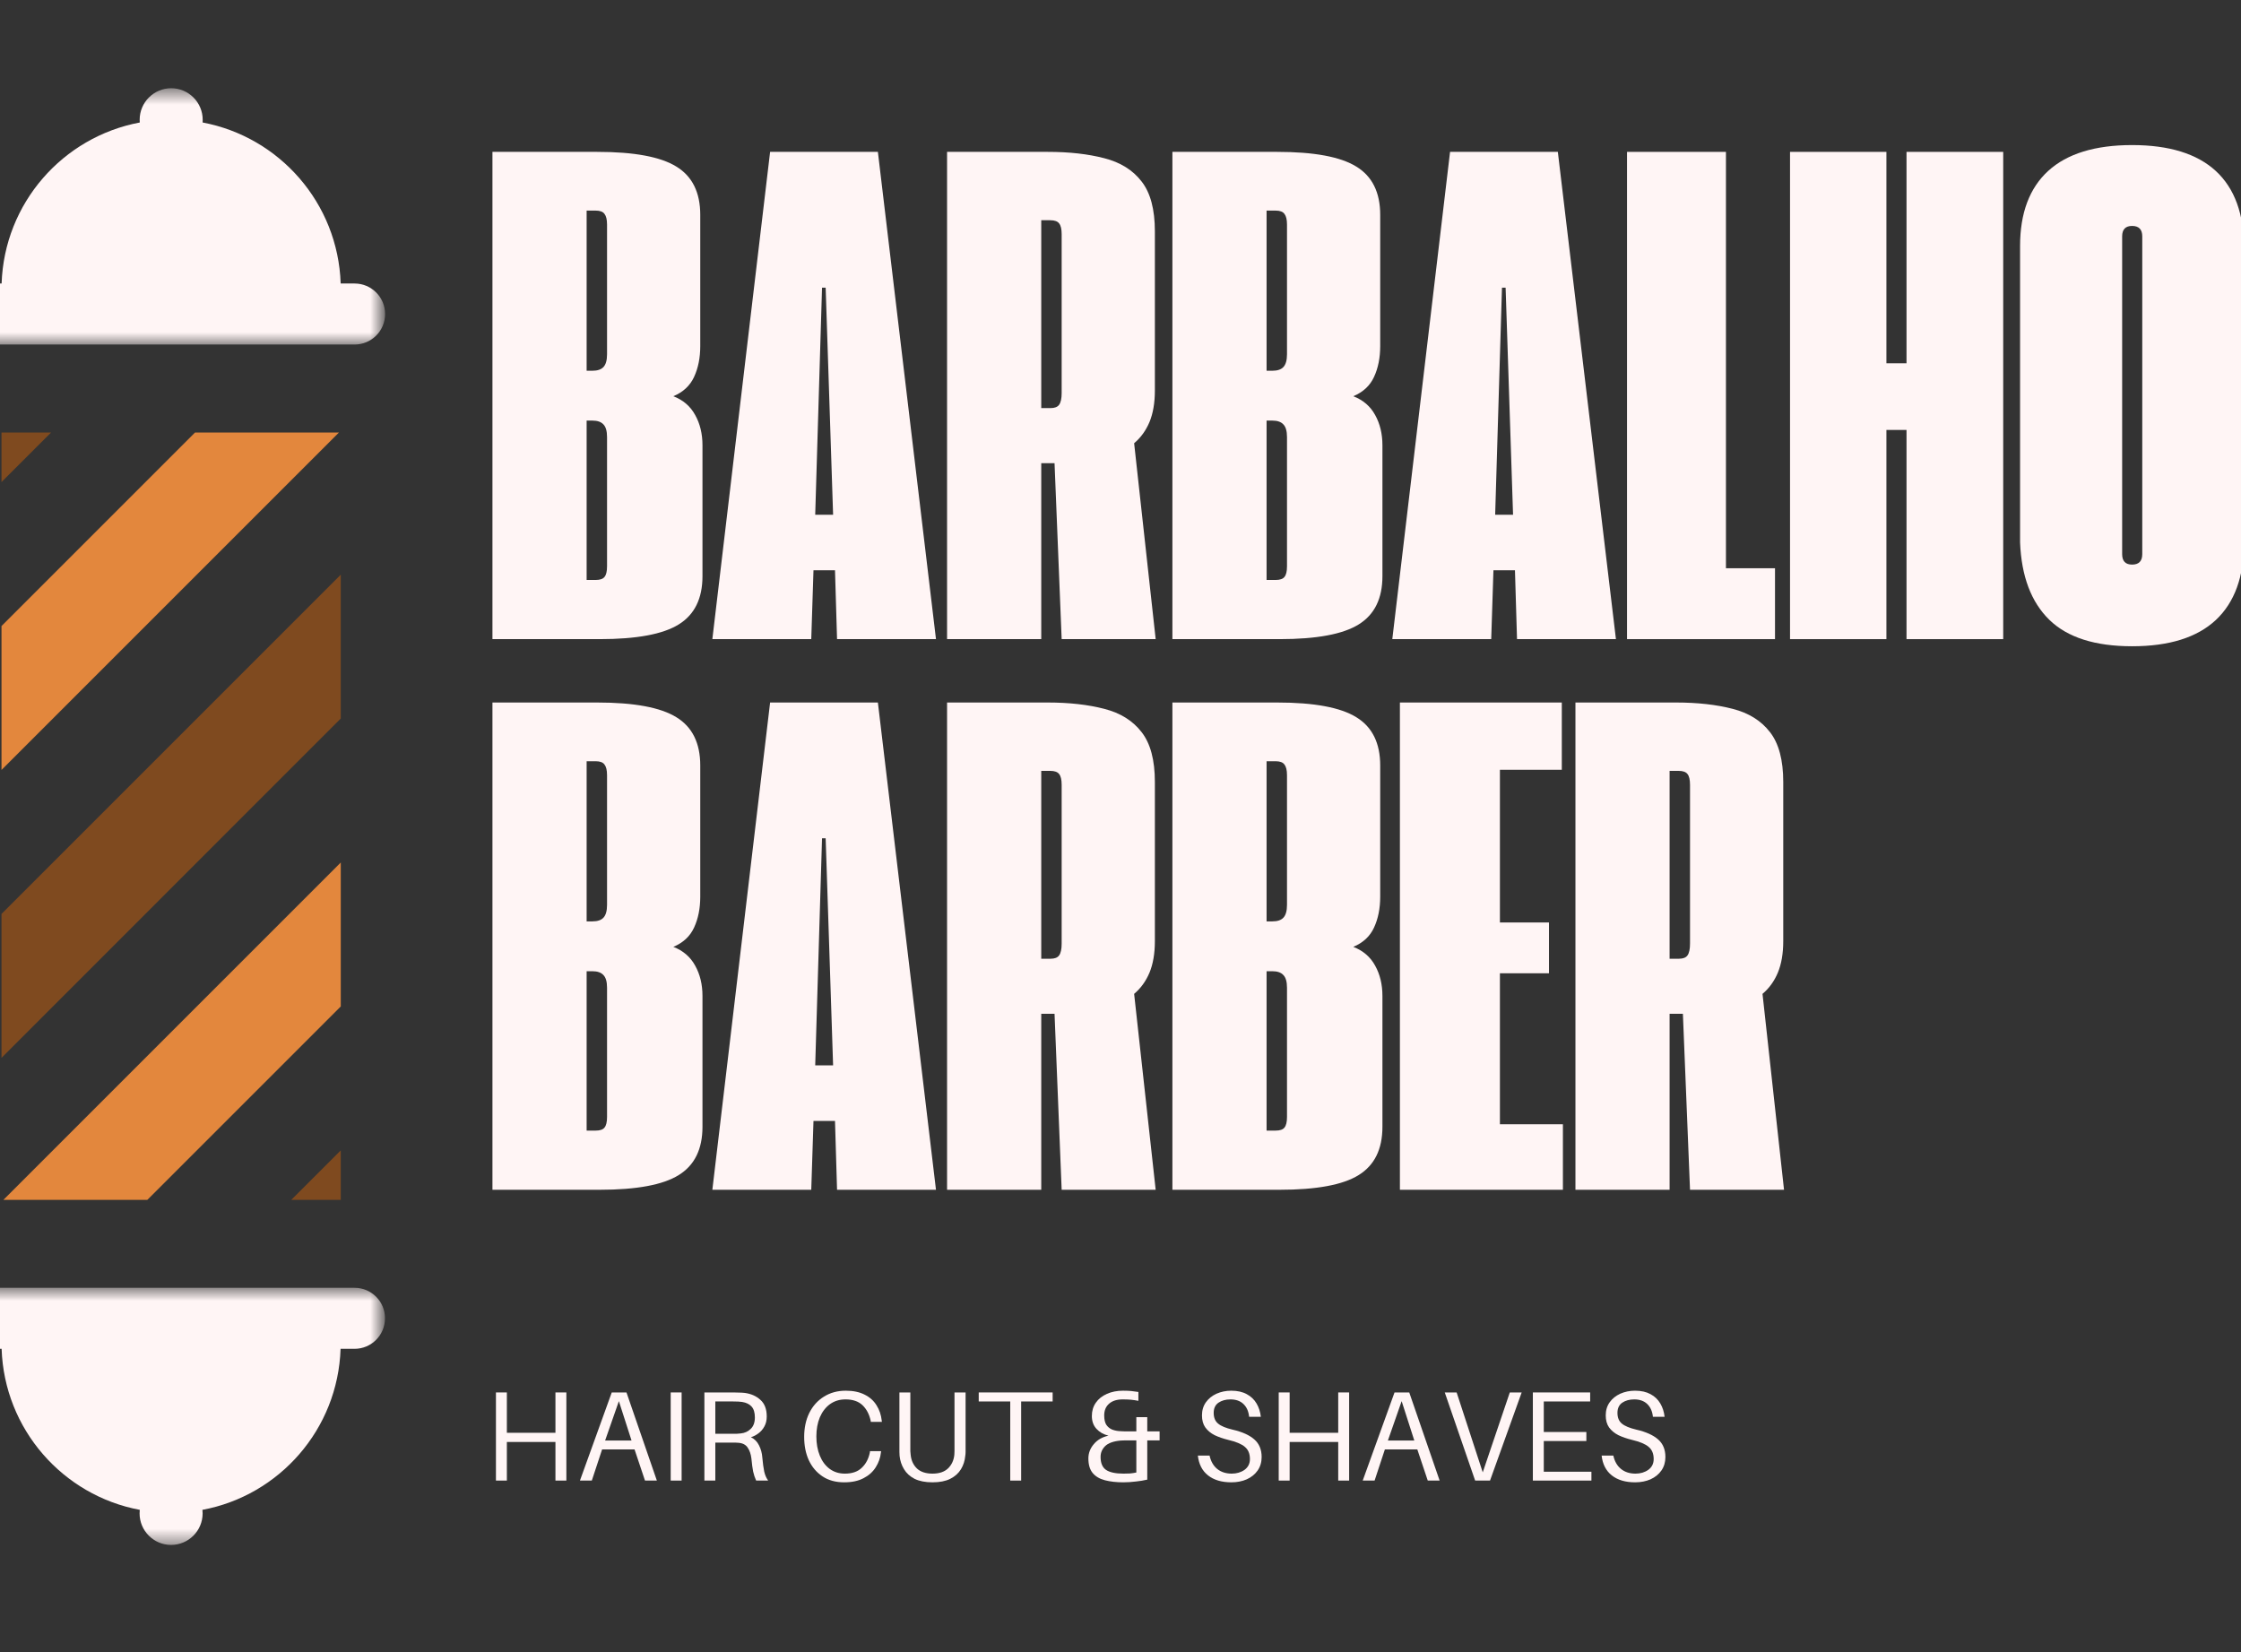 <svg width="118" height="87" viewBox="0 0 118 87" fill="none" xmlns="http://www.w3.org/2000/svg">
<rect x="0" y="0" width="118" height="87" fill="#333333" stroke="none"/>
<g clip-path="url(#clip0_11_2)">
<path d="M25.93 33.655V7.997H31.439C33.389 7.997 34.78 8.255 35.614 8.772C36.451 9.284 36.872 10.13 36.872 11.314V18.222C36.872 18.839 36.764 19.38 36.547 19.847C36.335 20.309 35.972 20.647 35.455 20.864C35.972 21.064 36.355 21.395 36.605 21.855C36.86 22.311 36.989 22.843 36.989 23.447V30.339C36.989 31.518 36.572 32.364 35.739 32.88C34.91 33.397 33.522 33.655 31.572 33.655H25.93ZM30.889 19.522H31.197C31.457 19.522 31.649 19.459 31.772 19.33C31.899 19.197 31.964 18.972 31.964 18.655V11.822C31.964 11.562 31.918 11.376 31.83 11.264C31.747 11.147 31.591 11.089 31.364 11.089H30.889V19.522ZM30.889 30.539H31.364C31.591 30.539 31.747 30.486 31.83 30.38C31.918 30.276 31.964 30.089 31.964 29.822V23.014C31.964 22.697 31.899 22.476 31.772 22.347C31.649 22.214 31.457 22.147 31.197 22.147H30.889V30.539Z" fill="#FFF5F5"/>
<path d="M44.075 33.655L43.967 30.03H42.834L42.717 33.655H37.509L40.55 7.997H46.225L49.284 33.655H44.075ZM42.925 27.105H43.867L43.475 15.147H43.284L42.925 27.105Z" fill="#FFF5F5"/>
<path d="M60.852 33.655H55.902L55.527 24.389H54.827V33.655H49.868V7.997H55.168C56.302 7.997 57.293 8.109 58.143 8.33C58.993 8.547 59.648 8.955 60.11 9.555C60.577 10.151 60.81 11.026 60.81 12.18V20.564C60.81 21.214 60.714 21.768 60.527 22.222C60.337 22.672 60.068 23.045 59.718 23.339L60.852 33.655ZM55.318 21.489C55.535 21.489 55.685 21.43 55.768 21.314C55.856 21.193 55.902 20.986 55.902 20.697V12.33C55.902 12.059 55.856 11.87 55.768 11.764C55.685 11.653 55.529 11.597 55.302 11.597H54.827V21.489H55.318Z" fill="#FFF5F5"/>
<path d="M61.733 33.655V7.997H67.242C69.192 7.997 70.584 8.255 71.417 8.772C72.254 9.284 72.675 10.13 72.675 11.314V18.222C72.675 18.839 72.567 19.38 72.35 19.847C72.138 20.309 71.775 20.647 71.258 20.864C71.775 21.064 72.159 21.395 72.409 21.855C72.663 22.311 72.792 22.843 72.792 23.447V30.339C72.792 31.518 72.375 32.364 71.542 32.88C70.713 33.397 69.325 33.655 67.375 33.655H61.733ZM66.692 19.522H67C67.26 19.522 67.452 19.459 67.575 19.33C67.702 19.197 67.767 18.972 67.767 18.655V11.822C67.767 11.562 67.721 11.376 67.633 11.264C67.55 11.147 67.394 11.089 67.167 11.089H66.692V19.522ZM66.692 30.539H67.167C67.394 30.539 67.55 30.486 67.633 30.38C67.721 30.276 67.767 30.089 67.767 29.822V23.014C67.767 22.697 67.702 22.476 67.575 22.347C67.452 22.214 67.26 22.147 67 22.147H66.692V30.539Z" fill="#FFF5F5"/>
<path d="M79.879 33.655L79.77 30.03H78.637L78.52 33.655H73.312L76.353 7.997H82.028L85.087 33.655H79.879ZM78.728 27.105H79.67L79.278 15.147H79.087L78.728 27.105Z" fill="#FFF5F5"/>
<path d="M85.671 33.655V7.997H90.88V29.922H93.463V33.655H85.671Z" fill="#FFF5F5"/>
<path d="M94.254 33.655V7.997H99.329V19.13H100.388V7.997H105.479V33.655H100.388V22.639H99.329V33.655H94.254Z" fill="#FFF5F5"/>
<path d="M106.367 28.564V12.955C106.367 11.222 106.861 9.903 107.851 8.997C108.844 8.093 110.317 7.639 112.267 7.639C114.217 7.639 115.686 8.095 116.676 9.005C117.663 9.918 118.159 11.272 118.159 13.072V28.564C118.159 30.359 117.663 31.72 116.676 32.647C115.686 33.57 114.217 34.03 112.267 34.03C110.317 34.03 108.863 33.568 107.909 32.639C106.953 31.705 106.438 30.347 106.367 28.564ZM111.742 29.18C111.742 29.547 111.917 29.73 112.267 29.73C112.621 29.73 112.801 29.547 112.801 29.18V12.447C112.801 12.08 112.621 11.897 112.267 11.897C111.917 11.897 111.742 12.08 111.742 12.447V29.18Z" fill="#FFF5F5"/>
<path d="M25.93 62.65V36.992H31.439C33.389 36.992 34.78 37.25 35.614 37.767C36.451 38.279 36.872 39.125 36.872 40.309V47.217C36.872 47.834 36.764 48.375 36.547 48.842C36.335 49.304 35.972 49.642 35.455 49.859C35.972 50.059 36.355 50.39 36.605 50.85C36.86 51.307 36.989 51.838 36.989 52.442V59.334C36.989 60.513 36.572 61.359 35.739 61.875C34.91 62.392 33.522 62.65 31.572 62.65H25.93ZM30.889 48.517H31.197C31.457 48.517 31.649 48.455 31.772 48.325C31.899 48.192 31.964 47.967 31.964 47.65V40.817C31.964 40.557 31.918 40.371 31.83 40.259C31.747 40.142 31.591 40.084 31.364 40.084H30.889V48.517ZM30.889 59.534H31.364C31.591 59.534 31.747 59.482 31.83 59.375C31.918 59.271 31.964 59.084 31.964 58.817V52.009C31.964 51.692 31.899 51.471 31.772 51.342C31.649 51.209 31.457 51.142 31.197 51.142H30.889V59.534Z" fill="#FFF5F5"/>
<path d="M44.075 62.65L43.967 59.025H42.834L42.717 62.65H37.509L40.55 36.992H46.225L49.284 62.65H44.075ZM42.925 56.1H43.867L43.475 44.142H43.284L42.925 56.1Z" fill="#FFF5F5"/>
<path d="M60.852 62.65H55.902L55.527 53.384H54.827V62.65H49.868V36.992H55.168C56.302 36.992 57.293 37.105 58.143 37.325C58.993 37.542 59.648 37.95 60.11 38.55C60.577 39.146 60.81 40.021 60.81 41.175V49.559C60.81 50.209 60.714 50.763 60.527 51.217C60.337 51.667 60.068 52.04 59.718 52.334L60.852 62.65ZM55.318 50.484C55.535 50.484 55.685 50.425 55.768 50.309C55.856 50.188 55.902 49.982 55.902 49.692V41.325C55.902 41.054 55.856 40.865 55.768 40.759C55.685 40.648 55.529 40.592 55.302 40.592H54.827V50.484H55.318Z" fill="#FFF5F5"/>
<path d="M61.733 62.65V36.992H67.242C69.192 36.992 70.584 37.25 71.417 37.767C72.254 38.279 72.675 39.125 72.675 40.309V47.217C72.675 47.834 72.567 48.375 72.35 48.842C72.138 49.304 71.775 49.642 71.258 49.859C71.775 50.059 72.159 50.39 72.409 50.85C72.663 51.307 72.792 51.838 72.792 52.442V59.334C72.792 60.513 72.375 61.359 71.542 61.875C70.713 62.392 69.325 62.65 67.375 62.65H61.733ZM66.692 48.517H67C67.26 48.517 67.452 48.455 67.575 48.325C67.702 48.192 67.767 47.967 67.767 47.65V40.817C67.767 40.557 67.721 40.371 67.633 40.259C67.55 40.142 67.394 40.084 67.167 40.084H66.692V48.517ZM66.692 59.534H67.167C67.394 59.534 67.55 59.482 67.633 59.375C67.721 59.271 67.767 59.084 67.767 58.817V52.009C67.767 51.692 67.702 51.471 67.575 51.342C67.452 51.209 67.26 51.142 67 51.142H66.692V59.534Z" fill="#FFF5F5"/>
<path d="M73.712 62.65V36.992H82.237V40.534H78.978V48.575H81.562V51.25H78.978V59.2H82.295V62.65H73.712Z" fill="#FFF5F5"/>
<path d="M93.938 62.65H88.988L88.613 53.384H87.913V62.65H82.955V36.992H88.255C89.388 36.992 90.38 37.105 91.23 37.325C92.08 37.542 92.734 37.95 93.197 38.55C93.663 39.146 93.897 40.021 93.897 41.175V49.559C93.897 50.209 93.801 50.763 93.613 51.217C93.424 51.667 93.155 52.04 92.805 52.334L93.938 62.65ZM88.405 50.484C88.622 50.484 88.772 50.425 88.855 50.309C88.942 50.188 88.988 49.982 88.988 49.692V41.325C88.988 41.054 88.942 40.865 88.855 40.759C88.772 40.648 88.615 40.592 88.388 40.592H87.913V50.484H88.405Z" fill="#FFF5F5"/>
<path d="M0.079 25.385V22.777H2.688L0.079 25.385Z" fill="#7F4A1F"/>
<path d="M0.079 40.544V32.965L10.267 22.777H17.846L0.079 40.544Z" fill="#E3873D"/>
<path d="M0.079 55.704V48.125L17.944 30.26V37.835L0.079 55.704Z" fill="#7F4A1F"/>
<path d="M17.944 45.417V52.996L7.756 63.183H0.177L17.944 45.417Z" fill="#E3873D"/>
<path d="M17.944 60.575V63.183H15.335L17.944 60.575Z" fill="#7F4A1F"/>
<mask id="mask0_11_2" style="mask-type:luminance" maskUnits="userSpaceOnUse" x="-3" y="4" width="24" height="15">
<path d="M-2.254 4.642H20.146V18.2H-2.254V4.642Z" fill="white"/>
</mask>
<g mask="url(#mask0_11_2)">
<path d="M18.671 14.929H17.938C17.798 10.696 14.715 7.21 10.669 6.45C10.673 6.402 10.673 6.354 10.673 6.306C10.673 5.392 9.929 4.646 9.015 4.646C8.098 4.646 7.354 5.392 7.354 6.306C7.354 6.354 7.354 6.402 7.36 6.45C3.308 7.21 0.225 10.696 0.085 14.929H-0.648C-1.537 14.929 -2.254 15.648 -2.254 16.535C-2.254 17.425 -1.537 18.142 -0.648 18.142H18.671C19.56 18.142 20.277 17.425 20.277 16.535C20.277 15.648 19.56 14.929 18.671 14.929Z" fill="#FFF5F5"/>
</g>
<mask id="mask1_11_2" style="mask-type:luminance" maskUnits="userSpaceOnUse" x="-3" y="67" width="24" height="15">
<path d="M-2.254 67.8H20.146V81.442H-2.254V67.8Z" fill="white"/>
</mask>
<g mask="url(#mask1_11_2)">
<path d="M18.671 67.812H-0.648C-1.537 67.812 -2.254 68.531 -2.254 69.419C-2.254 70.308 -1.537 71.025 -0.648 71.025H0.085C0.225 75.26 3.313 78.75 7.36 79.504C7.354 79.562 7.35 79.627 7.35 79.692C7.35 80.606 8.094 81.352 9.008 81.352C9.925 81.352 10.669 80.606 10.669 79.692C10.669 79.627 10.662 79.569 10.658 79.504C14.71 78.75 17.794 75.26 17.933 71.025H18.667C19.554 71.025 20.271 70.308 20.271 69.419C20.277 68.535 19.56 67.812 18.671 67.812Z" fill="#FFF5F5"/>
</g>
<path d="M29.822 73.322V77.963H29.247V75.93H26.689V77.963H26.114V73.322H26.689V75.447H29.247V73.322H29.822Z" fill="#FFF5F5"/>
<path d="M33.412 76.322H31.704L31.162 77.963H30.537L32.212 73.322H32.987L34.587 77.963H33.962L33.412 76.322ZM31.862 75.855H33.254L32.587 73.78L31.862 75.855Z" fill="#FFF5F5"/>
<path d="M35.891 77.963H35.316V73.322H35.891V77.963Z" fill="#FFF5F5"/>
<path d="M40.14 76.747C40.167 77.047 40.2 77.295 40.24 77.488C40.284 77.678 40.353 77.836 40.448 77.963H39.815C39.748 77.813 39.694 77.655 39.657 77.488C39.623 77.317 39.592 77.086 39.565 76.797C39.536 76.563 39.469 76.372 39.365 76.222C39.265 76.072 39.1 75.988 38.873 75.972C38.817 75.968 38.761 75.963 38.707 75.963C38.651 75.963 38.594 75.963 38.54 75.963H37.665V77.963H37.09V73.322H38.607C38.723 73.322 38.825 73.326 38.915 73.33C39.009 73.33 39.109 73.336 39.215 73.347C39.548 73.392 39.823 73.513 40.04 73.713C40.261 73.909 40.373 74.201 40.373 74.588C40.373 74.788 40.332 74.963 40.248 75.113C40.169 75.259 40.067 75.378 39.94 75.472C39.817 75.567 39.684 75.636 39.54 75.68C39.728 75.77 39.869 75.911 39.965 76.105C40.065 76.301 40.123 76.513 40.14 76.747ZM37.665 75.497H38.557C38.657 75.497 38.74 75.497 38.807 75.497C38.873 75.493 38.94 75.486 39.007 75.48C39.217 75.459 39.392 75.378 39.532 75.238C39.675 75.101 39.748 74.901 39.748 74.638C39.748 74.384 39.69 74.192 39.573 74.063C39.457 73.936 39.29 73.855 39.073 73.822C38.961 73.805 38.807 73.797 38.607 73.797H37.665V75.497Z" fill="#FFF5F5"/>
<path d="M44.536 73.23C44.93 73.23 45.261 73.301 45.528 73.438C45.798 73.572 46.007 73.759 46.153 73.997C46.303 74.23 46.394 74.501 46.428 74.805L46.436 74.872H45.853L45.844 74.805C45.771 74.472 45.63 74.203 45.419 73.997C45.207 73.793 44.907 73.688 44.519 73.688C44.207 73.688 43.936 73.772 43.703 73.938C43.474 74.105 43.296 74.336 43.169 74.63C43.046 74.926 42.986 75.261 42.986 75.638C42.986 76.017 43.046 76.355 43.169 76.655C43.29 76.951 43.463 77.18 43.686 77.347C43.913 77.513 44.18 77.597 44.486 77.597C44.869 77.597 45.165 77.495 45.378 77.288C45.594 77.084 45.736 76.813 45.803 76.48L45.811 76.413H46.394L46.386 76.48C46.357 76.759 46.265 77.02 46.111 77.263C45.961 77.503 45.746 77.695 45.469 77.838C45.196 77.982 44.857 78.055 44.453 78.055C44.003 78.055 43.619 77.951 43.303 77.738C42.99 77.528 42.753 77.245 42.586 76.888C42.423 76.528 42.344 76.12 42.344 75.663C42.344 75.192 42.432 74.772 42.611 74.405C42.794 74.038 43.048 73.753 43.378 73.547C43.711 73.336 44.096 73.23 44.536 73.23Z" fill="#FFF5F5"/>
<path d="M50.843 73.322V76.247C50.843 76.32 50.843 76.392 50.843 76.463C50.843 76.53 50.837 76.597 50.826 76.663C50.803 76.92 50.728 77.153 50.601 77.363C50.472 77.576 50.284 77.745 50.034 77.872C49.788 77.993 49.478 78.055 49.101 78.055C48.722 78.055 48.409 77.993 48.159 77.872C47.913 77.745 47.728 77.576 47.601 77.363C47.472 77.153 47.395 76.92 47.368 76.663C47.368 76.597 47.364 76.53 47.359 76.463C47.359 76.392 47.359 76.32 47.359 76.247V73.322H47.934V76.197C47.934 76.27 47.934 76.343 47.934 76.413C47.938 76.48 47.945 76.545 47.951 76.605C47.978 76.895 48.087 77.134 48.276 77.322C48.47 77.505 48.745 77.597 49.101 77.597C49.455 77.597 49.728 77.505 49.918 77.322C50.111 77.134 50.222 76.895 50.251 76.605C50.255 76.545 50.259 76.48 50.259 76.413C50.259 76.343 50.259 76.27 50.259 76.197V73.322H50.843Z" fill="#FFF5F5"/>
<path d="M55.427 73.797H53.769V77.963H53.194V73.797H51.535V73.322H55.427V73.797Z" fill="#FFF5F5"/>
<path d="M61.059 75.372V75.847H60.409V77.913C60.219 77.959 60.017 77.99 59.801 78.013C59.584 78.04 59.363 78.055 59.142 78.055C58.78 78.055 58.461 78.017 58.184 77.947C57.905 77.876 57.688 77.747 57.534 77.563C57.384 77.38 57.309 77.126 57.309 76.797C57.309 76.52 57.403 76.27 57.592 76.047C57.78 75.82 58.038 75.67 58.367 75.597C58.111 75.536 57.901 75.418 57.734 75.238C57.572 75.061 57.492 74.836 57.492 74.563C57.492 74.297 57.561 74.063 57.701 73.863C57.838 73.663 58.034 73.509 58.284 73.397C58.534 73.286 58.817 73.23 59.134 73.23C59.301 73.23 59.444 73.236 59.567 73.247C59.688 73.259 59.813 73.276 59.942 73.297V73.763C59.803 73.736 59.672 73.718 59.551 73.705C59.428 73.695 59.284 73.688 59.117 73.688C58.811 73.688 58.572 73.763 58.401 73.913C58.228 74.063 58.142 74.27 58.142 74.53C58.142 74.743 58.178 74.905 58.251 75.022C58.328 75.138 58.434 75.226 58.567 75.28C58.701 75.33 58.851 75.359 59.017 75.363C59.078 75.37 59.144 75.372 59.217 75.372C59.288 75.372 59.361 75.372 59.434 75.372H59.834V74.622H60.409V75.372H61.059ZM57.951 76.713C57.951 77.036 58.044 77.263 58.234 77.397C58.428 77.53 58.736 77.597 59.159 77.597C59.292 77.597 59.409 77.595 59.509 77.588C59.613 77.578 59.721 77.561 59.834 77.538V75.847H59.434C59.361 75.847 59.292 75.847 59.226 75.847C59.159 75.847 59.088 75.851 59.017 75.855C58.634 75.888 58.359 75.986 58.192 76.147C58.03 76.309 57.951 76.497 57.951 76.713Z" fill="#FFF5F5"/>
<path d="M64.832 73.23C65.159 73.23 65.432 73.293 65.648 73.413C65.869 73.53 66.042 73.695 66.165 73.905C66.286 74.111 66.361 74.345 66.39 74.605H65.773C65.744 74.317 65.644 74.093 65.473 73.93C65.307 73.77 65.078 73.688 64.79 73.688C64.54 73.688 64.328 73.747 64.157 73.863C63.99 73.98 63.907 74.159 63.907 74.397C63.907 74.647 63.984 74.836 64.14 74.963C64.294 75.093 64.548 75.197 64.898 75.28C65.409 75.397 65.792 75.57 66.048 75.797C66.302 76.02 66.432 76.328 66.432 76.722C66.432 76.995 66.361 77.23 66.223 77.43C66.084 77.63 65.892 77.786 65.648 77.897C65.409 78.001 65.14 78.055 64.84 78.055C64.328 78.055 63.917 77.934 63.607 77.688C63.3 77.445 63.123 77.097 63.073 76.647H63.69C63.757 76.953 63.892 77.188 64.098 77.355C64.302 77.517 64.557 77.597 64.857 77.597C65.117 77.597 65.342 77.53 65.532 77.397C65.719 77.259 65.815 77.07 65.815 76.83C65.815 76.547 65.725 76.334 65.548 76.188C65.375 76.038 65.086 75.918 64.682 75.822C64.409 75.755 64.167 75.672 63.957 75.572C63.75 75.468 63.586 75.33 63.465 75.163C63.348 74.997 63.29 74.786 63.29 74.53C63.29 74.263 63.359 74.034 63.498 73.838C63.636 73.645 63.823 73.495 64.057 73.388C64.294 73.284 64.552 73.23 64.832 73.23Z" fill="#FFF5F5"/>
<path d="M71.039 73.322V77.963H70.464V75.93H67.906V77.963H67.331V73.322H67.906V75.447H70.464V73.322H71.039Z" fill="#FFF5F5"/>
<path d="M74.629 76.322H72.921L72.379 77.963H71.754L73.429 73.322H74.204L75.804 77.963H75.179L74.629 76.322ZM73.079 75.855H74.471L73.804 73.78L73.079 75.855Z" fill="#FFF5F5"/>
<path d="M78.457 77.963H77.674L76.074 73.322H76.699L78.074 77.53L79.499 73.322H80.124L78.457 77.963Z" fill="#FFF5F5"/>
<path d="M83.796 77.497V77.963H80.713V73.322H83.73V73.797H81.288V75.405H83.53V75.88H81.288V77.497H83.796Z" fill="#FFF5F5"/>
<path d="M86.092 73.23C86.419 73.23 86.692 73.293 86.909 73.413C87.13 73.53 87.302 73.695 87.425 73.905C87.546 74.111 87.621 74.345 87.65 74.605H87.034C87.005 74.317 86.905 74.093 86.734 73.93C86.567 73.77 86.338 73.688 86.05 73.688C85.8 73.688 85.588 73.747 85.417 73.863C85.25 73.98 85.167 74.159 85.167 74.397C85.167 74.647 85.244 74.836 85.4 74.963C85.555 75.093 85.809 75.197 86.159 75.28C86.669 75.397 87.052 75.57 87.309 75.797C87.563 76.02 87.692 76.328 87.692 76.722C87.692 76.995 87.621 77.23 87.484 77.43C87.344 77.63 87.153 77.786 86.909 77.897C86.669 78.001 86.4 78.055 86.1 78.055C85.588 78.055 85.177 77.934 84.867 77.688C84.561 77.445 84.384 77.097 84.334 76.647H84.95C85.017 76.953 85.153 77.188 85.359 77.355C85.563 77.517 85.817 77.597 86.117 77.597C86.377 77.597 86.603 77.53 86.792 77.397C86.98 77.259 87.075 77.07 87.075 76.83C87.075 76.547 86.986 76.334 86.809 76.188C86.636 76.038 86.346 75.918 85.942 75.822C85.669 75.755 85.427 75.672 85.217 75.572C85.011 75.468 84.846 75.33 84.725 75.163C84.609 74.997 84.55 74.786 84.55 74.53C84.55 74.263 84.619 74.034 84.759 73.838C84.896 73.645 85.084 73.495 85.317 73.388C85.555 73.284 85.813 73.23 86.092 73.23Z" fill="#FFF5F5"/>
</g>
<defs>
<clipPath id="clip0_11_2">
<rect width="118" height="87" fill="white"/>
</clipPath>
</defs>
</svg>

